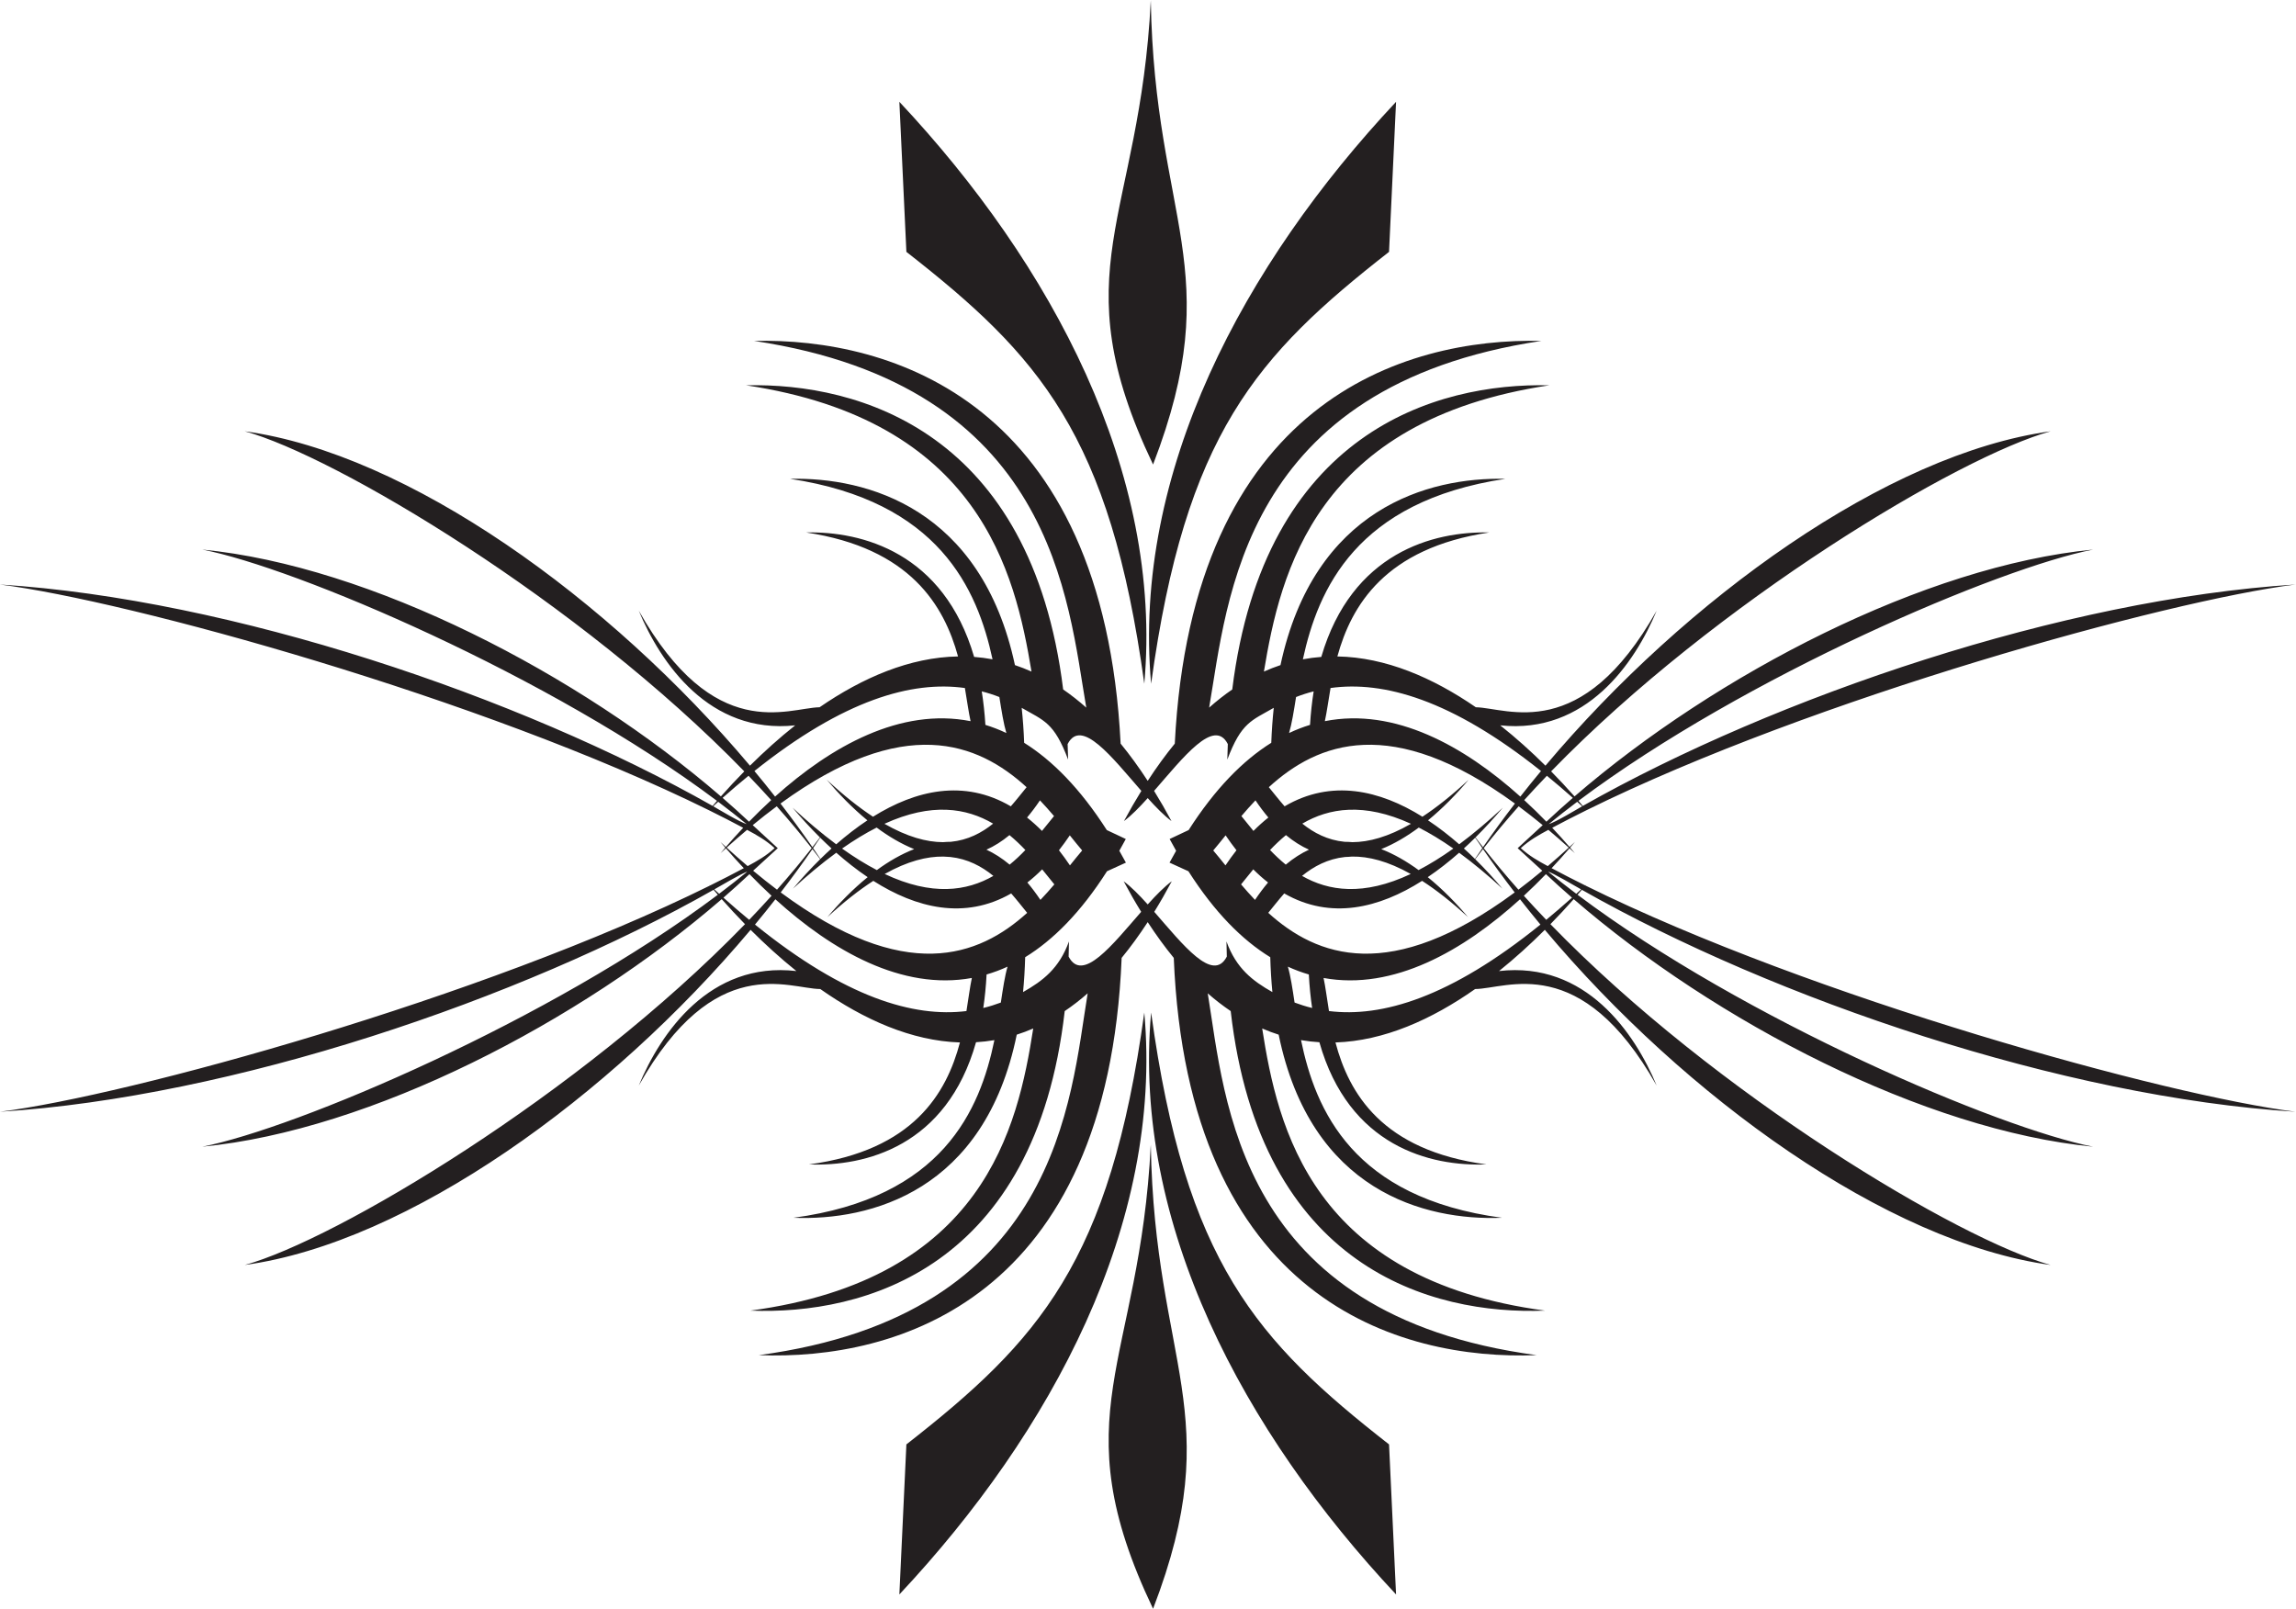 <?xml version="1.0" encoding="UTF-8" standalone="no"?>
<svg
   xmlns:dc="http://purl.org/dc/elements/1.1/"
   xmlns:cc="http://creativecommons.org/ns#"
   xmlns:rdf="http://www.w3.org/1999/02/22-rdf-syntax-ns#"
   xmlns:svg="http://www.w3.org/2000/svg"
   xmlns="http://www.w3.org/2000/svg"
   viewBox="0 0 885.96 620.787"
   height="620.787"
   width="885.96"
   xml:space="preserve"
   id="svg2"
   version="1.1"><defs
     id="defs6" /><g
     transform="matrix(1.333,0,0,-1.333,0,620.787)"
     id="g10"><g
       transform="scale(0.1)"
       id="g12"><path
         id="path14"
         style="fill:#231f20;fill-opacity:1;fill-rule:evenodd;stroke:none"
         d="m 3392,2105.95 c -21.59,-15.77 -45.25,-39.95 -69.65,-67.06 -24.4,27.11 -48.07,51.29 -69.65,67.06 16.7,-31.29 33.62,-60.74 50.73,-88.46 -82.8,-94.85 -169.89,-206.95 -210.04,-129.61 0.47,14.42 0.81,29.03 1.01,43.9 -28.19,-78.07 -75.77,-114.23 -132.92,-146.6 3.11,32.11 5.16,65.76 6.15,100.95 81.37,49.92 161.18,130.12 236.88,248.83 l 54.7,24.96 c -6.32,11.75 -12.68,23.19 -19.05,34.35 6.28,11.06 12.53,22.38 18.73,34.01 l -54.93,25.87 c -76.83,119.92 -157.4,201.43 -239.27,252.65 -1.31,35.27 -3.73,68.99 -7.17,101.23 64.3,-37.23 93.67,-41.82 134.42,-149.85 -0.34,15.18 -0.85,30.15 -1.47,44.93 39.66,77.42 129.07,-38.8 213.45,-135.52 -16.97,-27.45 -33.79,-56.55 -50.41,-87.41 21.3,15.78 44.7,39.71 68.85,66.57 24.14,-26.86 47.52,-50.77 68.81,-66.57 -16.61,30.86 -33.42,59.96 -50.39,87.41 84.4,96.72 173.79,212.94 213.44,135.52 -0.63,-14.79 -1.12,-29.75 -1.47,-44.93 40.76,108.03 70.12,112.62 134.44,149.84 -3.44,-32.23 -5.87,-65.95 -7.19,-101.22 -81.86,-51.23 -162.44,-132.73 -239.27,-252.65 l -54.93,-25.87 c 6.21,-11.63 12.46,-22.95 18.74,-34.01 -6.39,-11.18 -12.74,-22.6 -19.06,-34.36 l 54.69,-24.95 c 75.71,-118.71 155.52,-198.91 236.9,-248.83 0.98,-35.18 3.04,-68.84 6.14,-100.95 -57.16,32.38 -104.74,68.53 -132.92,146.6 0.19,-14.87 0.53,-29.48 1.01,-43.9 -40.14,-77.34 -127.22,34.76 -210.03,129.61 17.11,27.72 34.02,57.17 50.73,88.46 z m -69.65,290.68 c -25.8,39.6 -51.96,75.44 -78.41,107.75 -49.98,990.93 -664.76,1175.29 -1061.2,1165.8 869.29,-130.16 908.2,-752.26 961.77,-1061.55 -22.19,19.64 -44.49,37.13 -66.91,52.55 -92.16,745.12 -590.15,888.33 -917.83,880.48 675.5,-101.16 778.71,-541.35 826.17,-828.68 -15.97,7.18 -31.95,13.32 -47.94,18.7 -97.39,453.96 -428.38,544.59 -651.18,539.25 431.8,-64.66 542.38,-319.64 586.33,-522.47 -17.78,3.34 -35.57,5.61 -53.3,6.93 -88.31,302.05 -324.57,364.13 -486.48,360.26 302.16,-45.23 399.48,-211.82 439.92,-358.88 -139.76,-2.34 -276.49,-61.56 -400.75,-147.06 -92.99,-2.15 -305.04,-107.64 -523.51,279.57 62.83,-151.49 204.33,-358.56 452.81,-331.96 -45.94,-36.47 -89.76,-75.97 -130.9,-116.75 -407.02,483.56 -989.35,903.02 -1462.432,968 261.273,-71.59 966.592,-490.78 1446.012,-984.49 -23.54,-23.91 -46.15,-48.18 -67.73,-72.47 -411.81,355.22 -1013.93,667.06 -1501.317,714.57 269.332,-52.36 1005.877,-364.22 1489.977,-727.46 -4.26,-4.88 -8.49,-9.75 -12.66,-14.63 C 1501.48,2641.84 670.918,2922.58 0,2964.96 371.063,2918.21 1393.32,2637.04 2052.19,2311.63 l -0.19,-0.21 0.23,0.19 c 34.07,-16.82 67.16,-33.77 99.16,-50.81 -17.35,-18.39 -34.07,-36.91 -50.08,-55.41 -5.2,4.72 -10.35,9.34 -15.63,14.26 4.55,-5.42 9.18,-10.86 13.87,-16.32 -4.65,-5.31 -9.21,-10.69 -13.71,-16.04 5.25,4.83 10.33,9.35 15.5,14.01 16.54,-19.16 33.83,-38.4 51.76,-57.48 -31.48,-16.79 -64.04,-33.48 -97.59,-50.08 -0.83,0.78 -1.66,1.55 -2.51,2.32 l 2.13,-2.51 C 1396.39,1767.51 371.617,1485.59 0,1438.77 c 672.02,42.45 1504.25,324.05 2065.61,642.46 4.08,-4.76 8.2,-9.53 12.37,-14.31 C 1593.92,1702.87 855.27,1390 585.473,1337.57 c 488.317,47.57 1091.837,360.52 1503.707,716.62 21.5,-24.26 44,-48.52 67.41,-72.44 C 1677.12,1487.12 970.168,1066.86 708.508,995.168 1182.32,1060.25 1765.68,1480.88 2172.79,1965.36 c 41.68,-41.61 86.08,-82 132.57,-119.34 -250.66,28.98 -393.21,-179.33 -456.33,-331.56 220.03,389.98 433.58,280.14 525.49,279.54 125.68,-88.21 263.72,-150.17 404.29,-154.66 -38.86,-146.7 -134.36,-312.5 -436.87,-353.03 162.15,-6.46 398.25,52.05 483.44,353.7 17.72,1.06 35.44,3.04 53.18,6.09 -41.87,-202.33 -149.68,-456.4 -581.76,-514.3 223.1,-8.9 553.59,76.63 646.44,530.09 15.92,5.06 31.84,10.99 47.73,17.9 -44.69,-286.59 -143.17,-726.216 -818.68,-816.704 327.94,-13.106 825,122.352 909.8,867.054 22.28,15.06 44.47,32.11 66.48,51.43 -50.77,-308.09 -82.92,-930.925 -952.1,-1047.398 396.7,-15.84 1010.08,158.867 1050.43,1150.008 25.49,31.07 50.66,65.49 75.45,103.49 24.79,-38 49.95,-72.42 75.44,-103.49 40.35,-991.133 653.73,-1165.86 1050.42,-1150.008 -869.18,116.484 -901.31,739.308 -952.1,1047.378 22.03,-19.3 44.2,-36.35 66.5,-51.41 84.8,-744.691 581.84,-880.16 909.79,-867.062 -675.51,90.496 -773.98,530.132 -818.67,816.712 15.89,-6.91 31.8,-12.84 47.73,-17.9 92.83,-453.46 423.36,-538.99 646.42,-530.09 -432.07,57.9 -539.87,311.97 -581.75,514.3 17.74,-3.05 35.46,-5.01 53.18,-6.09 85.2,-301.64 321.29,-360.16 483.44,-353.69 -302.5,40.52 -398,206.31 -436.88,353.02 140.59,4.49 278.63,66.45 404.3,154.66 91.91,0.6 305.46,110.44 525.49,-279.53 -63.12,152.21 -205.67,360.52 -456.33,331.55 46.49,37.34 90.87,77.72 132.58,119.36 407.11,-484.5 990.47,-905.13 1464.27,-970.204 -261.65,71.684 -968.61,491.944 -1448.07,986.574 23.41,23.92 45.91,48.18 67.4,72.43 411.87,-356.09 1015.39,-669.04 1503.7,-716.62 -269.8,52.44 -1008.45,365.31 -1492.5,729.36 4.17,4.77 8.29,9.54 12.37,14.31 561.36,-318.41 1393.59,-600.01 2065.62,-642.46 -371.63,46.82 -1396.38,328.75 -2055.14,654.78 l 2.12,2.52 c -0.84,-0.78 -1.67,-1.55 -2.52,-2.33 -33.52,16.58 -66.09,33.29 -97.57,50.09 17.95,19.07 35.23,38.31 51.76,57.47 5.17,-4.66 10.28,-9.18 15.52,-14.03 -4.51,5.37 -9.08,10.75 -13.71,16.07 4.68,5.46 9.29,10.89 13.86,16.31 -5.29,-4.94 -10.45,-9.53 -15.65,-14.26 -15.99,18.49 -32.72,37.02 -50.07,55.41 32,17.04 65.1,33.99 99.17,50.81 l 0.23,-0.2 -0.2,0.22 c 658.88,325.41 1681.13,606.58 2052.2,653.34 -670.92,-42.39 -1501.49,-323.12 -2062.81,-640.87 -4.16,4.87 -8.38,9.74 -12.64,14.62 484.09,363.24 1220.64,675.1 1489.96,727.46 -487.36,-47.5 -1089.49,-359.34 -1501.31,-714.57 -21.57,24.28 -44.19,48.56 -67.72,72.48 479.41,493.7 1184.72,912.89 1446,984.49 -473.08,-64.99 -1055.4,-484.45 -1462.43,-968.01 -41.15,40.78 -84.96,80.28 -130.9,116.74 248.48,-26.59 389.98,180.48 452.81,331.97 -218.47,-387.23 -430.53,-281.72 -523.5,-279.57 -124.28,85.5 -261,144.72 -400.77,147.06 40.45,147.07 137.77,313.65 439.91,358.88 -161.89,3.88 -398.16,-58.21 -486.46,-360.26 -17.74,-1.31 -35.52,-3.6 -53.3,-6.93 43.95,202.83 154.53,457.81 586.35,522.46 -222.82,5.35 -553.81,-85.28 -651.19,-539.24 -16,-5.39 -31.98,-11.53 -47.95,-18.7 47.46,287.33 150.68,727.51 826.17,828.68 -327.67,7.84 -825.67,-135.36 -917.83,-880.48 -22.41,-15.42 -44.73,-32.91 -66.91,-52.55 53.56,309.29 92.49,931.38 961.77,1061.55 -396.44,9.49 -1011.23,-174.87 -1061.22,-1165.8 -26.44,-32.31 -52.59,-68.16 -78.38,-107.75 z m 1257.66,-73.6 c -4.8,4.38 -9.58,8.7 -14.35,12.99 -28.39,-21.37 -55.93,-42.93 -82.44,-64.6 19.55,5.3 84.22,44.48 96.79,51.61 z m -27.04,24.33 c -25.59,22.71 -50.63,44.03 -75.09,63.99 -22.42,-23.33 -44.33,-46.82 -65.65,-70.45 22.17,-20.33 43.61,-41.26 64.21,-62.47 24.67,23.11 50.19,46.11 76.53,68.93 z m -92.13,77.75 c -259.71,207.34 -456.5,261.54 -609.23,240.28 -6.36,-36.95 -10.79,-69.98 -16.48,-95.98 202.47,40 403.28,-72.28 565.91,-218.34 19.46,24.81 39.39,49.5 59.8,74.04 z m 20.95,-291.63 c 26.1,-21.4 53.25,-42.66 81.21,-63.77 4.63,4.21 9.27,8.43 13.94,12.73 -12.13,6.89 -85.08,49.72 -95.15,51.04 z m -6.69,-6.94 c -20.52,-21.23 -41.84,-42.18 -63.89,-62.59 21.04,-23.34 42.68,-46.54 64.79,-69.61 24.28,20.05 49.12,41.41 74.51,64.14 -25.94,22.54 -51.08,45.24 -75.41,68.06 z m -74.96,-72.73 C 4235.99,1904.88 4033.82,1789.04 3831.43,1826 c 5.51,-25.86 9.63,-58.84 15.64,-95.75 152.64,-18.94 350.15,38.49 612.11,250.34 -20.15,24.27 -39.82,48.68 -59.04,73.22 z m 80.31,96.03 c -28.35,15.27 -52.81,29.03 -78.14,52.04 25.83,23.44 50.94,37.4 79.85,52.93 19.27,-16.22 38.89,-33.35 58.93,-51.48 -20.62,-18.86 -40.82,-36.64 -60.64,-53.49 z m -14.67,118.6 -72.5,-66.71 71.26,-65.26 c -23.6,-19.65 -46.63,-37.92 -69.08,-54.83 -35.26,39.78 -68.88,79.9 -100.39,120.22 31.75,40.64 65.61,81.05 101.16,121.1 22.6,-16.77 45.79,-34.94 69.55,-54.52 z m -80.42,62.5 c -32.29,-41.86 -63.18,-84.02 -92.44,-126.31 -7.34,9.42 -14.59,18.83 -21.72,28.27 28.44,28.2 54.95,57.35 79.11,86.08 -40.32,-37.55 -83.26,-74.14 -126.26,-106.02 -28.67,25.04 -58.86,48.56 -90.24,69.36 43.92,36.05 83.86,77.47 117.75,117.74 -48.6,-45.26 -93.11,-80.45 -133.99,-107.27 -123.22,76.84 -263.26,109.77 -398.96,30.11 -17.22,19.61 -32.19,39.1 -45.63,55.38 141.52,129.42 354.95,213.08 712.38,-47.34 z m -114.96,-98.83 c 6.78,-10.09 13.66,-20.17 20.63,-30.25 -7.2,-10.41 -14.32,-20.84 -21.32,-31.27 -10.45,10.26 -21.16,20.39 -32.11,30.3 11.19,10.22 22.13,20.65 32.8,31.22 z m 78.81,-147.5 c -24.01,28.5 -50.41,57.36 -78.76,85.24 7.37,9.76 14.88,19.51 22.47,29.25 29.06,-42.01 59.74,-83.88 91.81,-125.47 -360.25,-266.62 -573.01,-186.22 -713.44,-59.09 13.62,16.55 28.79,36.23 46.24,56.17 134.91,-77.42 275.2,-42.33 399.09,36.42 40.67,-26.21 84.86,-60.63 133.08,-105.14 -33.53,39.75 -73.08,80.51 -116.67,115.86 31.54,21.27 61.95,45.24 90.83,70.71 42.32,-30.9 85.8,-67.42 125.35,-103.95 z m -617.65,450.49 c 20.18,9.54 40.41,17.35 60.65,23.56 2.15,34.34 5.74,66.66 10.56,97.04 -17.58,-4.52 -34.61,-9.94 -50.95,-16.4 -6.61,-41.42 -12.24,-77.23 -20.26,-104.2 z m 57.2,-698.97 c -20.26,5.88 -40.51,13.37 -60.69,22.64 7.88,-26.76 13.2,-62.46 19.44,-103.93 16.32,-6.14 33.25,-11.43 50.83,-15.7 -4.52,30.37 -7.78,62.59 -9.58,96.99 z m -19.63,285.38 c 33.76,27.54 74.39,49.37 124.48,54.69 6.66,0.17 13.32,0.55 19.95,1.23 47.94,0.79 103.98,-13.22 170.19,-50.37 -137.34,-64.72 -237.96,-49.53 -314.62,-5.55 z m 337.33,16.81 c -34.2,25 -70.5,46.15 -108.05,60.72 37.68,15.12 74.18,36.85 108.61,62.37 31.49,-15.97 64.8,-36.02 100.09,-60.76 -35.52,-25.3 -69.02,-45.88 -100.65,-62.33 z M 3915,2219.16 c -7.57,0.66 -15.16,1.02 -22.77,1.04 -49.32,4.83 -89.22,25.86 -122.37,52.6 77.07,45.21 177.82,62.03 314.55,-0.5 -65.96,-37.88 -121.77,-52.92 -169.41,-53.14 z m -125.79,-21.76 c -22.56,-10.46 -45.02,-24.67 -67.21,-43.3 -16.36,13.29 -31.46,27.64 -45.48,42.31 14.19,14.9 29.45,29.55 45.98,43.15 22,-18.23 44.28,-32.13 66.71,-42.16 z m -118.49,-95.02 c -12.73,-15.11 -25.34,-31.86 -37.79,-50.36 -14.21,14.89 -27.62,29.99 -40.3,44.9 10.91,13.1 22.58,27.94 35.26,43.51 14.17,-14.15 28.46,-26.79 42.83,-38.05 z m 0.89,188.11 c -14.49,-11.53 -28.9,-24.43 -43.2,-38.8 -12.53,15.36 -24.07,30.01 -34.86,42.96 12.83,15.1 26.39,30.42 40.74,45.53 12.27,-18.32 24.71,-34.82 37.32,-49.69 z m -92.35,-94.78 c -10.69,-13.66 -21.29,-28.22 -31.81,-43.78 -12.48,15.54 -24.23,30.12 -35.39,43.19 11.29,13.27 23.17,28.01 35.81,43.74 10.36,-15.36 20.84,-29.67 31.39,-43.15 z m -1514.58,127.32 c 4.79,4.38 9.58,8.7 14.35,12.99 28.39,-21.37 55.95,-42.93 82.45,-64.63 -19.56,5.34 -84.22,44.51 -96.8,51.64 z m 27.05,24.33 c 25.58,22.71 50.61,44.03 75.08,64 22.41,-23.34 44.32,-46.83 65.66,-70.45 -22.18,-20.34 -43.63,-41.27 -64.22,-62.48 -24.68,23.11 -50.19,46.11 -76.52,68.93 z m 92.13,77.74 c 259.69,207.35 456.5,261.55 609.24,240.29 6.34,-36.95 10.76,-69.98 16.47,-95.98 -202.47,40 -403.3,-72.28 -565.92,-218.33 -19.45,24.8 -39.38,49.5 -59.79,74.02 z m -20.95,-291.62 c -26.11,-21.4 -53.25,-42.66 -81.21,-63.75 -4.64,4.2 -9.27,8.41 -13.95,12.72 12.12,6.89 85.09,49.71 95.16,51.03 z m 6.68,-6.93 c 20.51,-21.24 41.85,-42.19 63.88,-62.6 -21.03,-23.34 -42.66,-46.54 -64.77,-69.61 -24.3,20.04 -49.13,41.41 -74.52,64.14 25.93,22.56 51.09,45.24 75.41,68.07 z m 74.96,-72.74 c 164.16,-148.93 366.33,-264.77 568.72,-227.81 -5.53,-25.86 -9.65,-58.83 -15.65,-95.77 -152.63,-18.92 -350.14,38.51 -612.1,250.36 20.13,24.25 39.83,48.68 59.03,73.22 z m -80.29,96.03 c 28.33,15.27 52.78,29.02 78.12,52.04 -25.82,23.44 -50.94,37.4 -79.84,52.92 -19.27,-16.24 -38.9,-33.34 -58.94,-51.47 20.64,-18.86 40.84,-36.64 60.66,-53.49 z m 14.64,118.59 72.53,-66.7 -71.28,-65.25 c 23.6,-19.66 46.64,-37.93 69.09,-54.84 35.25,39.78 68.87,79.88 100.37,120.22 -31.73,40.64 -65.62,81.05 -101.15,121.1 -22.6,-16.77 -45.79,-34.94 -69.56,-54.53 z m 80.42,62.52 c 32.31,-41.88 63.19,-84.03 92.47,-126.31 7.33,9.41 14.58,18.82 21.71,28.26 -28.45,28.21 -54.96,57.35 -79.11,86.08 40.32,-37.55 83.25,-74.14 126.25,-106.02 28.67,25.04 58.86,48.56 90.25,69.38 -43.93,36.03 -83.86,77.45 -117.76,117.73 48.59,-45.27 93.11,-80.46 134,-107.28 123.22,76.84 263.25,109.77 398.92,30.1 17.25,19.62 32.23,39.09 45.66,55.39 -141.52,129.42 -354.94,213.08 -712.39,-47.33 z m 114.98,-98.84 c -6.8,-10.1 -13.67,-20.18 -20.63,-30.25 7.21,-10.4 14.31,-20.84 21.32,-31.27 10.44,10.26 21.15,20.39 32.1,30.31 -11.19,10.21 -22.11,20.64 -32.79,31.21 z m -78.83,-147.5 c 24.03,28.5 50.41,57.36 78.76,85.24 -7.36,9.76 -14.87,19.51 -22.44,29.25 -29.08,-42.01 -59.76,-83.88 -91.83,-125.47 360.25,-266.62 573.02,-186.22 713.44,-59.1 -13.6,16.56 -28.79,36.24 -46.23,56.19 -134.92,-77.43 -275.2,-42.34 -399.1,36.41 -40.67,-26.21 -84.87,-60.63 -133.08,-105.14 33.53,39.75 73.08,80.51 116.68,115.86 -31.55,21.26 -61.96,45.24 -90.83,70.72 -42.32,-30.91 -85.8,-67.43 -125.37,-103.96 z m 617.66,450.49 c -20.18,9.53 -40.4,17.35 -60.65,23.56 -2.14,34.34 -5.73,66.66 -10.55,97.03 17.59,-4.51 34.59,-9.93 50.95,-16.39 6.62,-41.43 12.23,-77.23 20.25,-104.2 z m -57.21,-698.97 c 20.29,5.88 40.53,13.37 60.7,22.64 -7.87,-26.76 -13.21,-62.45 -19.44,-103.93 -16.32,-6.13 -33.25,-11.44 -50.82,-15.7 4.5,30.37 7.77,62.59 9.56,96.99 z m 19.64,285.38 c -33.76,27.54 -74.39,49.37 -124.47,54.69 -6.66,0.18 -13.32,0.55 -19.96,1.22 -47.94,0.79 -103.98,-13.21 -170.18,-50.36 137.31,-64.72 237.96,-49.54 314.61,-5.55 z m -337.33,16.8 c 34.21,25.01 70.5,46.16 108.06,60.71 -37.68,15.14 -74.18,36.86 -108.62,62.39 -31.48,-15.96 -64.79,-36.02 -100.08,-60.76 35.53,-25.3 69.01,-45.88 100.64,-62.34 z m 191.45,80.84 c 7.58,0.69 15.18,1.03 22.78,1.05 49.32,4.84 89.23,25.86 122.36,52.6 -77.07,45.22 -177.8,62.04 -314.55,-0.5 65.98,-37.87 121.78,-52.92 169.41,-53.15 z m 125.81,-21.75 c 22.56,-10.46 45.01,-24.67 67.2,-43.3 16.38,13.29 31.46,27.64 45.49,42.32 -14.19,14.88 -29.45,29.54 -46,43.14 -21.98,-18.23 -44.26,-32.13 -66.69,-42.16 z m 118.48,-95.02 c 12.74,-15.11 25.35,-31.86 37.78,-50.37 14.22,14.91 27.63,29.99 40.31,44.91 -10.9,13.1 -22.57,27.94 -35.25,43.51 -14.17,-14.15 -28.47,-26.79 -42.84,-38.05 z m -0.9,188.11 c 14.51,-11.53 28.91,-24.43 43.22,-38.8 12.52,15.36 24.06,30.01 34.85,42.96 -12.82,15.1 -26.38,30.41 -40.73,45.52 -12.27,-18.33 -24.73,-34.82 -37.34,-49.68 z m 92.36,-94.79 c 10.7,-13.65 21.3,-28.21 31.8,-43.78 12.5,15.55 24.23,30.13 35.4,43.2 -11.3,13.27 -23.17,28.01 -35.82,43.74 -10.36,-15.36 -20.83,-29.67 -31.38,-43.16 v 0" /><path
         id="path16"
         style="fill:#231f20;fill-opacity:1;fill-rule:evenodd;stroke:none"
         d="M 4041.26,41.445 C 3600.83,511.133 3277.29,1113.76 3332.23,1725.94 3431.27,1003.7 3637.31,775.594 4020.93,475.762 L 4041.26,41.445 Z M 2603.44,4362.3 c 440.42,-469.7 763.97,-1072.32 709.02,-1684.51 -99.03,722.25 -305.08,950.36 -688.69,1250.18 l -20.33,434.33 z m 1437.82,-0.01 c -440.42,-469.67 -763.97,-1072.33 -709.03,-1684.5 99.04,722.25 305.09,950.35 688.7,1250.18 l 20.33,434.32 z M 2603.44,41.445 C 3043.86,511.125 3367.41,1113.77 3312.46,1725.95 3213.42,1003.7 3007.38,775.594 2623.77,475.762 L 2603.44,41.445 v 0" /><path
         id="path18"
         style="fill:#231f20;fill-opacity:1;fill-rule:evenodd;stroke:none"
         d="m 3337.84,3312.34 c 217.72,566.22 4.26,704.71 -6.57,1343.52 -31.71,-636.06 -261.88,-781.16 6.57,-1343.52 z M 3337.84,0 c 217.72,566.219 4.26,704.727 -6.57,1343.52 C 3299.56,707.469 3069.39,562.363 3337.84,0 v 0" /></g></g></svg>